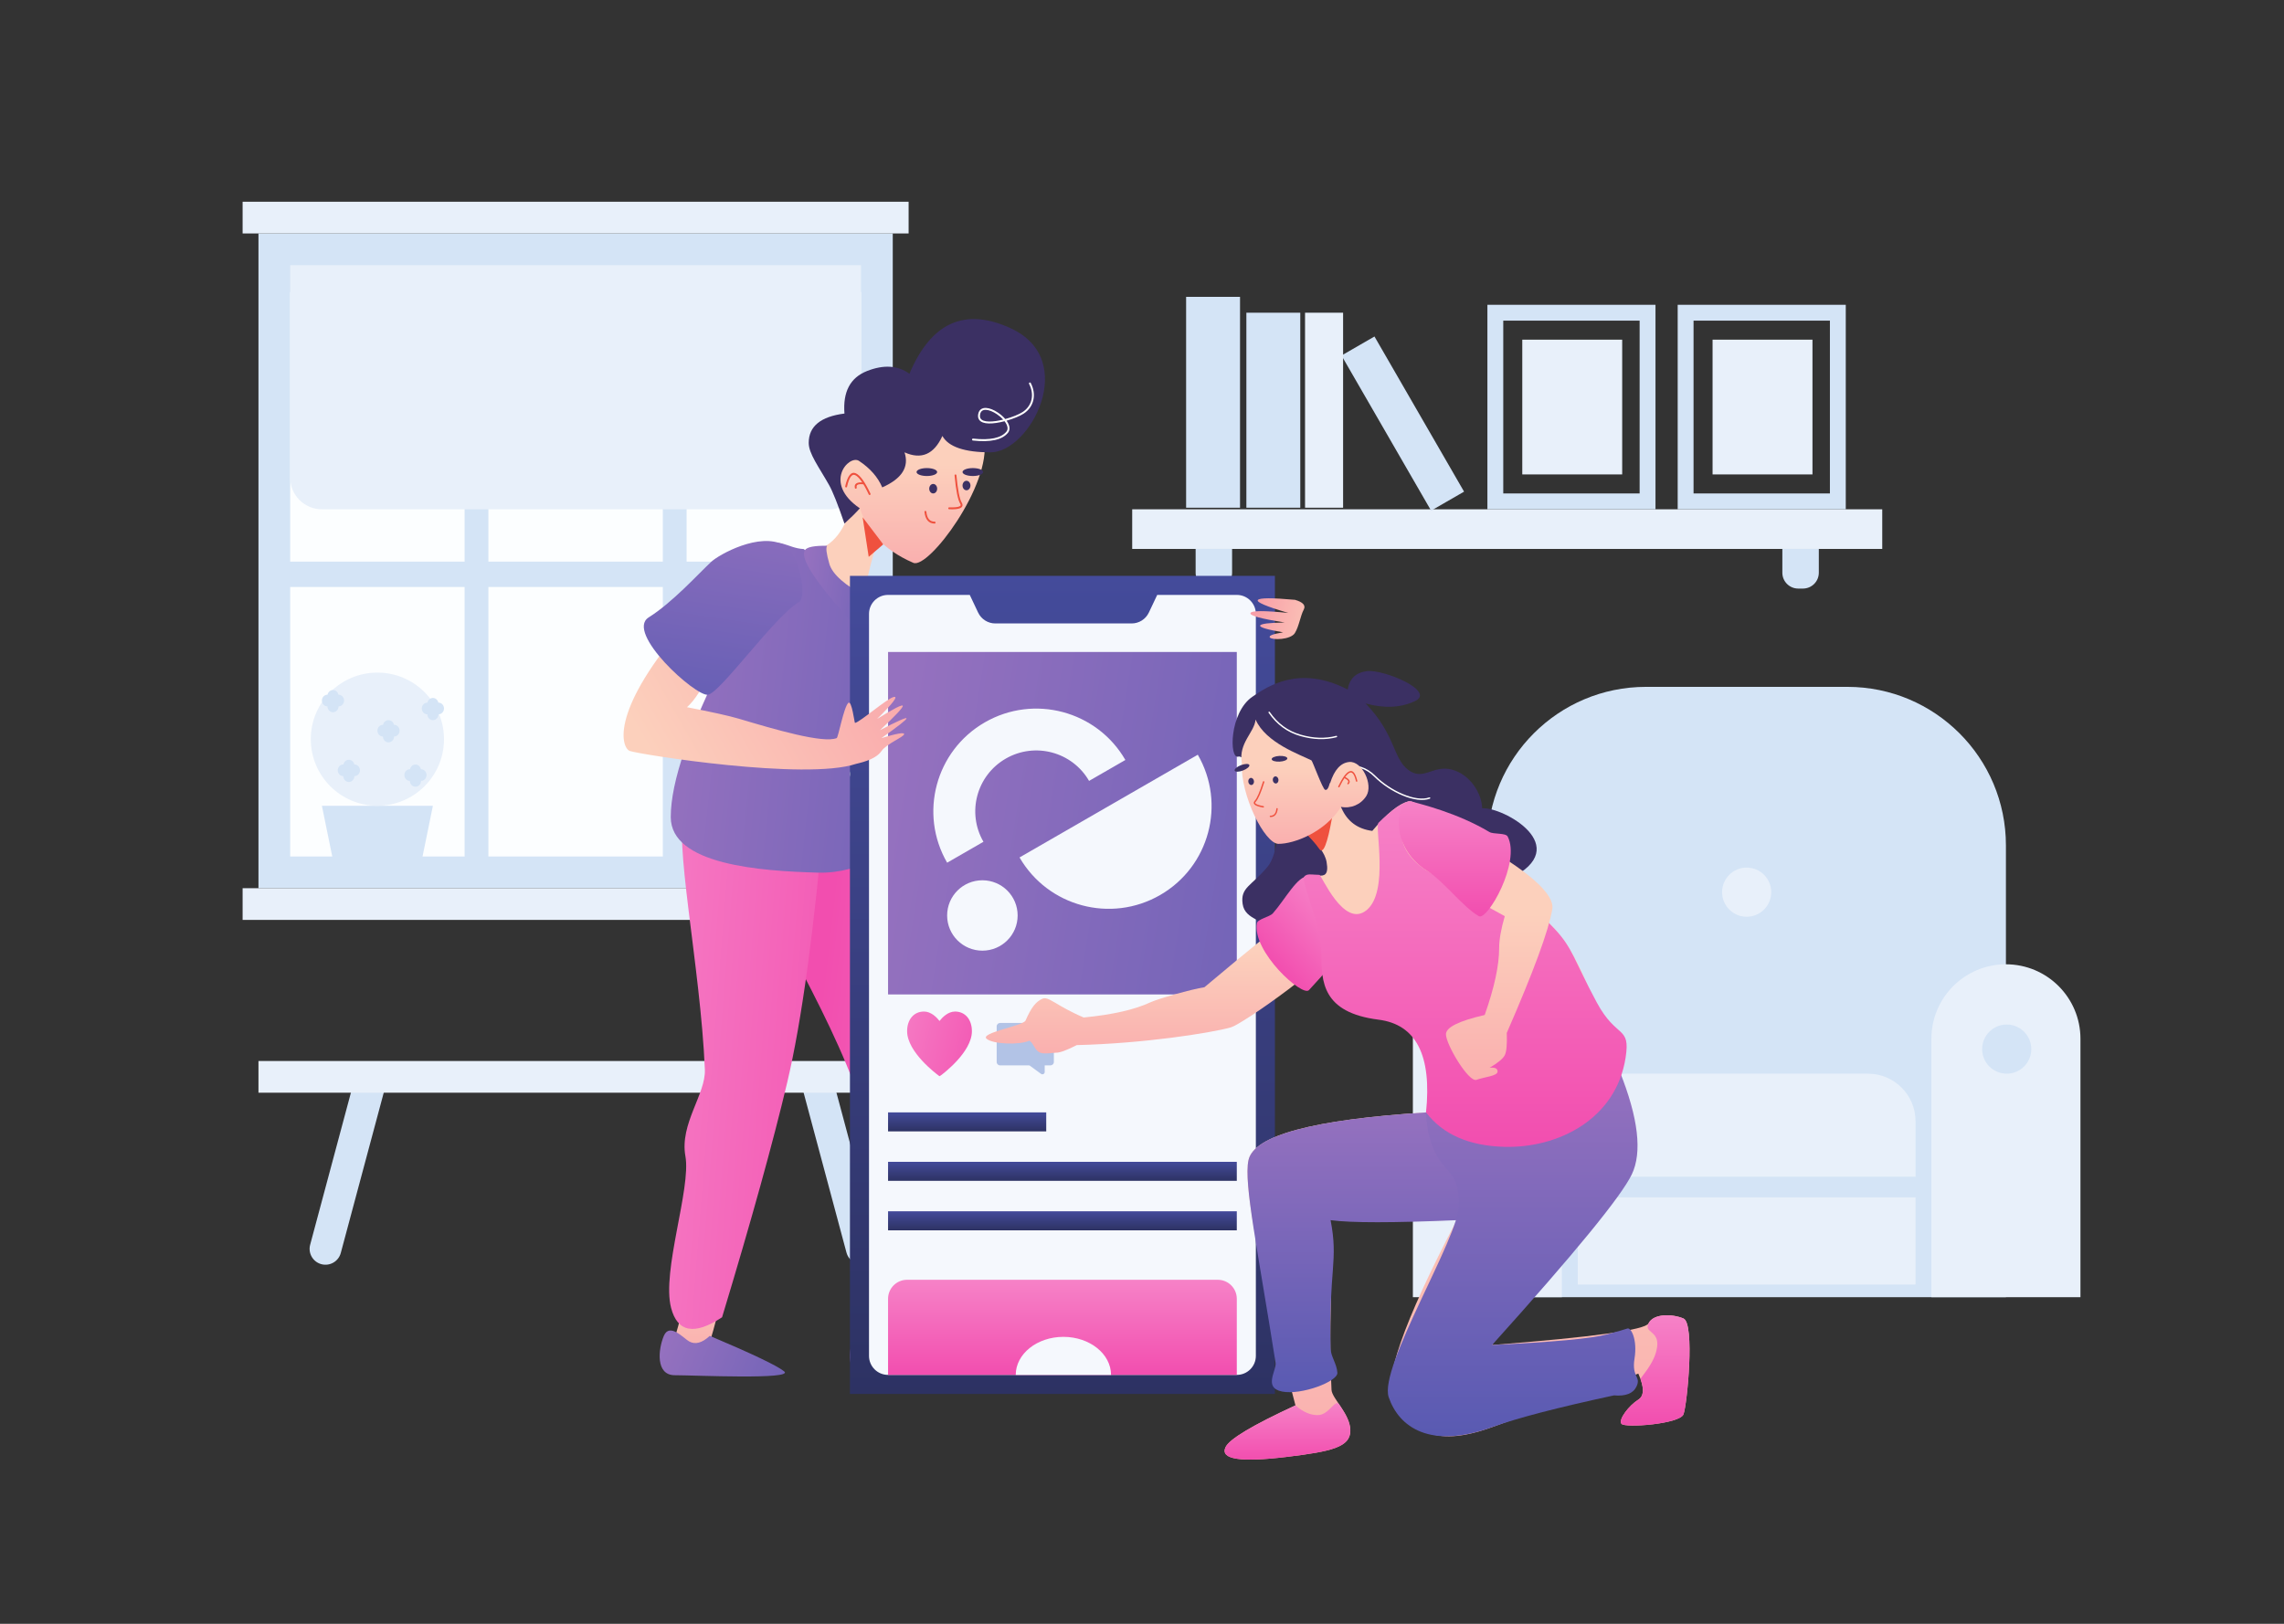 <?xml version="1.0" encoding="UTF-8" standalone="no"?>
<svg
   xmlns:dc="http://purl.org/dc/elements/1.1/"
   xmlns:cc="http://creativecommons.org/ns#"
   xmlns:rdf="http://www.w3.org/1999/02/22-rdf-syntax-ns#"
   xmlns:svg="http://www.w3.org/2000/svg"
   xmlns="http://www.w3.org/2000/svg"
   viewBox="0 0 1920 1365.333"
   height="1365.333"
   width="1920"
   xml:space="preserve"
   id="svg2"
   version="1.1"><rect x="0" y="0" width="1920" height="1365.333" fill="#333333" stroke="none"/><defs
     id="defs6"><clipPath
       id="clipPath100"
       clipPathUnits="userSpaceOnUse"><path
         id="path98"
         d="M 5438.99,1754.27 5700,1730 c -38.87,181.08 -57.83,325.75 -56.87,433.99 5.31,604.02 -79.06,580.46 -253.13,-70.67 z" /></clipPath><linearGradient
       id="linearGradient106"
       spreadMethod="pad"
       gradientTransform="matrix(0,-1066.6,380.344,0,5545,2271.96)"
       gradientUnits="userSpaceOnUse"
       y2="0"
       x2="1"
       y1="0"
       x1="0"><stop
         id="stop102"
         offset="0"
         style="stop-opacity:1;stop-color:#fcd0bc" /><stop
         id="stop104"
         offset="1"
         style="stop-opacity:1;stop-color:#f790a2" /></linearGradient><clipPath
       id="clipPath116"
       clipPathUnits="userSpaceOnUse"><path
         id="path114"
         d="m 4696.08,4923.18 c -32.34,-171.04 461.02,-903.23 688.98,-1515.6 54.26,-145.77 -47.17,-375.49 51.41,-558.37 98.59,-182.88 62.47,-616.42 192.09,-817.89 86.41,-134.3 195.21,-119.67 326.41,43.89 32.22,601.86 32.67,1097.73 1.36,1487.63 -31.32,389.9 -171.04,934.44 -419.18,1633.63 -515.88,54.94 -796.23,-36.16 -841.07,-273.29 z" /></clipPath><linearGradient
       id="linearGradient122"
       spreadMethod="pad"
       gradientTransform="matrix(-1475.08,2865.8,-241.738,-2069.13,6694.32,1452.76)"
       gradientUnits="userSpaceOnUse"
       y2="0"
       x2="1"
       y1="0"
       x1="0"><stop
         id="stop118"
         offset="0"
         style="stop-opacity:1;stop-color:#f682c7" /><stop
         id="stop120"
         offset="1"
         style="stop-opacity:1;stop-color:#f24eaf" /></linearGradient><clipPath
       id="clipPath132"
       clipPathUnits="userSpaceOnUse"><path
         id="path130"
         d="M 4263.33,1830.84 4210,1748.11 4451.78,1700 c 70.98,216.42 106.95,378.98 107.91,487.67 10.24,1164.07 -232.63,-166.17 -296.36,-356.83 z" /></clipPath><linearGradient
       id="linearGradient138"
       spreadMethod="pad"
       gradientTransform="matrix(0,-1177.84,429.421,0,4385,2298.48)"
       gradientUnits="userSpaceOnUse"
       y2="0"
       x2="1"
       y1="0"
       x1="0"><stop
         id="stop134"
         offset="0"
         style="stop-opacity:1;stop-color:#fcd0bc" /><stop
         id="stop136"
         offset="1"
         style="stop-opacity:1;stop-color:#f790a2" /></linearGradient><clipPath
       id="clipPath148"
       clipPathUnits="userSpaceOnUse"><path
         id="path146"
         d="m 4322.37,5131.36 c -82.98,-152.57 95.35,-982.68 122.71,-1635.06 6.51,-155.29 -159.67,-342.29 -122.71,-546.54 36.97,-204.24 -150.79,-725.58 -90.24,-957.08 40.37,-154.32 147.55,-174.02 321.53,-59.09 184.14,608.55 321.21,1102.93 411.23,1483.14 90.01,380.23 168.38,951.77 235.11,1714.63 -470.04,211.52 -762.59,211.52 -877.63,0 z" /></clipPath><linearGradient
       id="linearGradient154"
       spreadMethod="pad"
       gradientTransform="matrix(1853.06,-1740.3,497.236,6485.63,3811.59,4385.7)"
       gradientUnits="userSpaceOnUse"
       y2="0"
       x2="1"
       y1="0"
       x1="0"><stop
         id="stop150"
         offset="0"
         style="stop-opacity:1;stop-color:#f682c7" /><stop
         id="stop152"
         offset="1"
         style="stop-opacity:1;stop-color:#f24eaf" /></linearGradient><clipPath
       id="clipPath164"
       clipPathUnits="userSpaceOnUse"><path
         id="path162"
         d="m 4186.43,1816.35 c -36.18,-85.11 -52.68,-248.34 68.71,-248.34 121.39,0 756.01,-29.34 690.07,24.26 -43.96,35.73 -200.31,110.43 -469.05,224.08 -48.34,-45.03 -91.8,-56.71 -130.38,-35.06 -34.36,19.28 -123.18,120.18 -159.35,35.06 z" /></clipPath><linearGradient
       id="linearGradient170"
       spreadMethod="pad"
       gradientTransform="matrix(1504.91,-85.728,233.536,552.435,4155.02,1713.88)"
       gradientUnits="userSpaceOnUse"
       y2="0"
       x2="1"
       y1="0"
       x1="0"><stop
         id="stop166"
         offset="0"
         style="stop-opacity:1;stop-color:#9571bf" /><stop
         id="stop168"
         offset="1"
         style="stop-opacity:1;stop-color:#595ab2" /></linearGradient><clipPath
       id="clipPath180"
       clipPathUnits="userSpaceOnUse"><path
         id="path178"
         d="m 5376.19,7080 c -43.1,-178.88 -122.94,-281.98 -239.51,-309.29 -174.86,-40.96 -192.24,87.29 -340.4,0 -98.78,-58.19 -170.37,-279.76 -214.78,-664.7 -54.93,-436.62 -139.98,-760.44 -255.14,-971.48 -54.24,-99.38 238.64,-99.38 878.62,0 194.59,305.39 317.88,529.74 369.87,673.06 77.99,214.97 68.93,566.28 0,655.27 -45.96,59.33 -80.03,107.33 -102.22,143.98 44.68,189.73 78.76,284.59 102.22,284.59 23.46,0 -42.76,62.86 -198.66,188.57 z" /></clipPath><linearGradient
       id="linearGradient186"
       spreadMethod="pad"
       gradientTransform="matrix(0,-2478.37,1607.26,0,4975,6319.29)"
       gradientUnits="userSpaceOnUse"
       y2="0"
       x2="1"
       y1="0"
       x1="0"><stop
         id="stop182"
         offset="0"
         style="stop-opacity:1;stop-color:#fcd0bc" /><stop
         id="stop184"
         offset="1"
         style="stop-opacity:1;stop-color:#f790a2" /></linearGradient><clipPath
       id="clipPath196"
       clipPathUnits="userSpaceOnUse"><path
         id="path194"
         d="m 5068.1,6779.27 c -106.49,5.24 -154.27,82.15 -276.85,10.06 -98.97,-58.21 -169.6,-285.24 -211.88,-681.1 C 4346.46,5650.29 4230,5310.44 4230,5088.68 c 0,-300.29 563.3,-340.83 930,-350.59 274.77,-7.3 483.34,162.12 540.09,173.24 132.47,25.99 -370.65,388.44 -340.83,456.23 81.89,186.21 177.28,337.06 215.48,442.15 78.15,215.05 69.07,566.48 0,655.5 -46.05,59.35 -80.19,107.36 -102.43,144.03 31.79,-96.02 -5.89,-144.03 -113.05,-144.03 -160.74,0 -268.68,312.96 -291.16,314.06 z" /></clipPath><linearGradient
       id="linearGradient202"
       spreadMethod="pad"
       gradientTransform="matrix(2842.86,-615.512,441.164,3966.36,4229.23,5920.43)"
       gradientUnits="userSpaceOnUse"
       y2="0"
       x2="1"
       y1="0"
       x1="0"><stop
         id="stop198"
         offset="0"
         style="stop-opacity:1;stop-color:#9571bf" /><stop
         id="stop200"
         offset="1"
         style="stop-opacity:1;stop-color:#595ab2" /></linearGradient><clipPath
       id="clipPath212"
       clipPathUnits="userSpaceOnUse"><path
         id="path210"
         d="m 5470,6474.22 c -141,75.48 -220.93,146.02 -239.79,211.6 -18.88,65.58 -23.46,103.6 -13.76,114.05 -79.64,1.32 -126.19,-7.53 -139.67,-26.57 -34.12,-48.2 60.55,-195.97 284.03,-443.3 l 46.9,131.8 z" /></clipPath><linearGradient
       id="linearGradient218"
       spreadMethod="pad"
       gradientTransform="matrix(759.751,-138.939,117.9,895.326,5071.97,6604.56)"
       gradientUnits="userSpaceOnUse"
       y2="0"
       x2="1"
       y1="0"
       x1="0"><stop
         id="stop214"
         offset="0"
         style="stop-opacity:1;stop-color:#9571bf" /><stop
         id="stop216"
         offset="1"
         style="stop-opacity:1;stop-color:#595ab2" /></linearGradient><clipPath
       id="clipPath228"
       clipPathUnits="userSpaceOnUse"><path
         id="path226"
         d="m 5386.43,1816.35 c -36.18,-85.11 -52.68,-248.34 68.71,-248.34 121.39,0 756.01,-29.34 690.07,24.26 -43.96,35.73 -200.31,110.43 -469.05,224.08 -48.34,-45.03 -91.8,-56.71 -130.38,-35.06 -34.36,19.28 -123.18,120.18 -159.35,35.06 z" /></clipPath><linearGradient
       id="linearGradient234"
       spreadMethod="pad"
       gradientTransform="matrix(1504.91,-85.728,233.536,552.435,5355.02,1713.88)"
       gradientUnits="userSpaceOnUse"
       y2="0"
       x2="1"
       y1="0"
       x1="0"><stop
         id="stop230"
         offset="0"
         style="stop-opacity:1;stop-color:#9571bf" /><stop
         id="stop232"
         offset="1"
         style="stop-opacity:1;stop-color:#595ab2" /></linearGradient><clipPath
       id="clipPath244"
       clipPathUnits="userSpaceOnUse"><path
         id="path242"
         d="M 5360,6610 H 8040 V 1450 H 5360 Z" /></clipPath><linearGradient
       id="linearGradient250"
       spreadMethod="pad"
       gradientTransform="matrix(0,-5160,2680,0,6700,6610)"
       gradientUnits="userSpaceOnUse"
       y2="0"
       x2="1"
       y1="0"
       x1="0"><stop
         id="stop246"
         offset="0"
         style="stop-opacity:1;stop-color:#444b9b" /><stop
         id="stop248"
         offset="1"
         style="stop-opacity:1;stop-color:#2d3263" /></linearGradient><clipPath
       id="clipPath262"
       clipPathUnits="userSpaceOnUse"><path
         id="path260"
         d="m 8166.73,6458.97 c -144.47,13.13 -222.48,12.88 -234.03,-0.77 -11.56,-13.63 52.51,-40.97 192.17,-82.01 -153.51,15.5 -233.18,15.24 -239.01,-0.77 -5.83,-16.02 66.17,-35.82 215.99,-59.43 -99.16,-1.61 -150.79,-8.04 -154.89,-19.29 -4.09,-11.26 44.14,-25.53 144.71,-42.81 -65.07,-10.47 -92.8,-21.39 -83.19,-32.78 14.41,-17.07 131.18,-14.66 157.57,28.42 26.4,43.08 34.46,108.03 55.69,147.7 14.15,26.45 -4.19,47.03 -55.01,61.74 z" /></clipPath><linearGradient
       id="linearGradient268"
       spreadMethod="pad"
       gradientTransform="matrix(-603.702,143.573,-115.966,-550.27,8376.69,6269.65)"
       gradientUnits="userSpaceOnUse"
       y2="0"
       x2="1"
       y1="0"
       x1="0"><stop
         id="stop264"
         offset="0"
         style="stop-opacity:1;stop-color:#fcd0bc" /><stop
         id="stop266"
         offset="1"
         style="stop-opacity:1;stop-color:#f790a2" /></linearGradient><clipPath
       id="clipPath278"
       clipPathUnits="userSpaceOnUse"><path
         id="path276"
         d="M 5600.36,6130 H 7799.64 V 3970 H 5600.36 Z" /></clipPath><linearGradient
       id="linearGradient284"
       spreadMethod="pad"
       gradientTransform="matrix(4189.52,-638.53,650.142,4114.69,5602.47,5217.28)"
       gradientUnits="userSpaceOnUse"
       y2="0"
       x2="1"
       y1="0"
       x1="0"><stop
         id="stop280"
         offset="0"
         style="stop-opacity:1;stop-color:#9571bf" /><stop
         id="stop282"
         offset="1"
         style="stop-opacity:1;stop-color:#595ab2" /></linearGradient><clipPath
       id="clipPath300"
       clipPathUnits="userSpaceOnUse"><path
         id="path298"
         d="m 5720.36,2170 h 1959.28 c 66.28,0 120,-53.72 120,-120 V 1570 H 5600.36 v 480 c 0,66.28 53.73,120 120,120 z" /></clipPath><linearGradient
       id="linearGradient306"
       spreadMethod="pad"
       gradientTransform="matrix(0,-600,2199.28,0,6700,2170)"
       gradientUnits="userSpaceOnUse"
       y2="0"
       x2="1"
       y1="0"
       x1="0"><stop
         id="stop302"
         offset="0"
         style="stop-opacity:1;stop-color:#f682c7" /><stop
         id="stop304"
         offset="1"
         style="stop-opacity:1;stop-color:#f24eaf" /></linearGradient><clipPath
       id="clipPath318"
       clipPathUnits="userSpaceOnUse"><path
         id="path316"
         d="m 5600.36,3226 h 997.49 v -120 h -997.49 z" /></clipPath><linearGradient
       id="linearGradient324"
       spreadMethod="pad"
       gradientTransform="matrix(0,-120,997.491,0,6099.1,3226)"
       gradientUnits="userSpaceOnUse"
       y2="0"
       x2="1"
       y1="0"
       x1="0"><stop
         id="stop320"
         offset="0"
         style="stop-opacity:1;stop-color:#444b9b" /><stop
         id="stop322"
         offset="1"
         style="stop-opacity:1;stop-color:#2d3263" /></linearGradient><clipPath
       id="clipPath334"
       clipPathUnits="userSpaceOnUse"><path
         id="path332"
         d="M 5600.36,2914 H 7799.64 V 2794 H 5600.36 Z" /></clipPath><linearGradient
       id="linearGradient340"
       spreadMethod="pad"
       gradientTransform="matrix(0,-120,2199.28,0,6700,2914)"
       gradientUnits="userSpaceOnUse"
       y2="0"
       x2="1"
       y1="0"
       x1="0"><stop
         id="stop336"
         offset="0"
         style="stop-opacity:1;stop-color:#444b9b" /><stop
         id="stop338"
         offset="1"
         style="stop-opacity:1;stop-color:#2d3263" /></linearGradient><clipPath
       id="clipPath350"
       clipPathUnits="userSpaceOnUse"><path
         id="path348"
         d="M 5600.36,2602 H 7799.64 V 2482 H 5600.36 Z" /></clipPath><linearGradient
       id="linearGradient356"
       spreadMethod="pad"
       gradientTransform="matrix(0,-120,2199.28,0,6700,2602)"
       gradientUnits="userSpaceOnUse"
       y2="0"
       x2="1"
       y1="0"
       x1="0"><stop
         id="stop352"
         offset="0"
         style="stop-opacity:1;stop-color:#444b9b" /><stop
         id="stop354"
         offset="1"
         style="stop-opacity:1;stop-color:#2d3263" /></linearGradient><clipPath
       id="clipPath366"
       clipPathUnits="userSpaceOnUse"><path
         id="path364"
         d="m 6022.91,3862 c -44.07,0 -79.55,-35.96 -97.99,-59.41 -18.31,23.49 -53.61,59.41 -98.14,59.41 -63.55,0 -106.24,-49.9 -106.24,-124.17 0,-131.93 187.01,-270.8 194.97,-276.82 l 9.28,-7.01 9.32,5.75 c 7.97,5.96 195.04,144.63 195.04,278.08 0,74.27 -42.69,124.17 -106.24,124.17 z" /></clipPath><linearGradient
       id="linearGradient372"
       spreadMethod="pad"
       gradientTransform="matrix(772.632,-207.013,207.322,771.48,5555.03,3772.21)"
       gradientUnits="userSpaceOnUse"
       y2="0"
       x2="1"
       y1="0"
       x1="0"><stop
         id="stop368"
         offset="0"
         style="stop-opacity:1;stop-color:#f682c7" /><stop
         id="stop370"
         offset="1"
         style="stop-opacity:1;stop-color:#f24eaf" /></linearGradient><clipPath
       id="clipPath384"
       clipPathUnits="userSpaceOnUse"><path
         id="path382"
         d="m 5391.82,7351.48 c 25.48,188.24 180.51,333.04 367.95,333.04 205.24,0 396.6,60.21 446.01,-218.47 49.42,-278.68 -349.76,-815.37 -446.01,-773.76 -199.05,86.03 -293.31,211.05 -336.7,343.86 -0.96,-0.02 -1.92,-0.03 -2.88,-0.03 -88.47,0 -160.19,71.15 -160.19,158.92 0,78.17 56.88,143.15 131.82,156.44 z" /></clipPath><linearGradient
       id="linearGradient390"
       spreadMethod="pad"
       gradientTransform="matrix(0,-1226.92,1165.57,0,5735,7313.41)"
       gradientUnits="userSpaceOnUse"
       y2="0"
       x2="1"
       y1="0"
       x1="0"><stop
         id="stop386"
         offset="0"
         style="stop-opacity:1;stop-color:#fcd0bc" /><stop
         id="stop388"
         offset="1"
         style="stop-opacity:1;stop-color:#f790a2" /></linearGradient><clipPath
       id="clipPath406"
       clipPathUnits="userSpaceOnUse"><path
         id="path404"
         d="m 4295.08,6277.64 c -457.48,-543.21 -370.84,-755.71 -323.23,-772.02 67.11,-22.99 1108.57,-187.61 1426.29,-81.46 11.82,3.95 120.62,22.54 160.15,80.22 32.66,47.66 143.47,89.7 143.45,107.77 -0.01,12.04 -47.85,3.54 -143.52,-25.51 107.11,75.5 160,117.08 158.67,124.75 -1.33,7.68 -57.1,-17.23 -167.32,-74.72 98.3,92.13 146.15,143.34 143.56,153.63 -2.6,10.3 -56.44,-17.15 -161.52,-82.35 98.46,97.43 133.79,143.62 105.98,138.57 -41.7,-7.58 -213.6,-158.9 -245.88,-163.98 -2.97,-0.47 -20.31,145.52 -41.83,126.37 -28.56,-25.42 -63.59,-218.05 -73.41,-222.05 -86.3,-35.18 -393.76,55.73 -615.61,121.77 -61.44,18.29 -170.93,42.63 -328.49,73.02 49.41,43.89 99.25,122.2 149.52,234.95 11.49,25.74 -61.26,410.12 -186.81,261.04 z" /></clipPath><linearGradient
       id="linearGradient412"
       spreadMethod="pad"
       gradientTransform="matrix(2391.04,1095.05,-908.048,1604.5,4093.26,5505.89)"
       gradientUnits="userSpaceOnUse"
       y2="0"
       x2="1"
       y1="0"
       x1="0"><stop
         id="stop408"
         offset="0"
         style="stop-opacity:1;stop-color:#fcd0bc" /><stop
         id="stop410"
         offset="1"
         style="stop-opacity:1;stop-color:#f790a2" /></linearGradient><clipPath
       id="clipPath432"
       clipPathUnits="userSpaceOnUse"><path
         id="path430"
         d="m 5039.03,6445.02 c -149.86,-85.31 -495.94,-572.47 -574.43,-584.75 -78.48,-12.27 -524.52,393.2 -373.69,487.92 150.83,94.72 310.11,272.04 394.1,350.36 49.93,46.56 304.96,188.47 457.37,106.4 103.95,-55.98 146.83,-331.37 96.65,-359.93 z" /></clipPath><linearGradient
       id="linearGradient438"
       spreadMethod="pad"
       gradientTransform="matrix(-295.616,-1847.8,1904.95,-286.747,4698.55,7264.15)"
       gradientUnits="userSpaceOnUse"
       y2="0"
       x2="1"
       y1="0"
       x1="0"><stop
         id="stop434"
         offset="0"
         style="stop-opacity:1;stop-color:#9571bf" /><stop
         id="stop436"
         offset="1"
         style="stop-opacity:1;stop-color:#595ab2" /></linearGradient><clipPath
       id="clipPath458"
       clipPathUnits="userSpaceOnUse"><path
         id="path456"
         d="m 6834.07,3824.45 c 181.54,17.65 321.51,49.44 419.91,95.4 48.49,22.64 258.13,82.71 341.41,95.47 166.4,136.62 816.15,701.67 881.04,615.23 13.86,-18.48 178.49,-128.19 113.78,-209.34 -206.41,-258.85 -758.15,-639.83 -828.42,-659.23 -130.26,-35.97 -549.88,-101.44 -971.35,-111.66 -63.81,-32.85 -107.98,-48.85 -132.5,-47.98 -9.95,0.35 -73.2,-10.34 -97.94,0 -36.19,15.12 -38.18,55.23 -68.03,75.82 -61.97,-27.84 -228.37,-23.11 -270.02,11.84 -45.06,37.82 230.62,81.39 245.44,115.27 36.15,82.65 63.77,117.69 105.72,137.28 39.43,18.4 87.21,-44.39 260.96,-118.1 z" /></clipPath><linearGradient
       id="linearGradient464"
       spreadMethod="pad"
       gradientTransform="matrix(0,-1278.05,2930.18,0,7411.1,4247.22)"
       gradientUnits="userSpaceOnUse"
       y2="0"
       x2="1"
       y1="0"
       x1="0"><stop
         id="stop460"
         offset="0"
         style="stop-opacity:1;stop-color:#fcd0bc" /><stop
         id="stop462"
         offset="1"
         style="stop-opacity:1;stop-color:#f790a2" /></linearGradient><clipPath
       id="clipPath474"
       clipPathUnits="userSpaceOnUse"><path
         id="path472"
         d="m 8027.54,4481.87 c 78.77,90.09 156.76,239.58 222.46,232.46 64.55,-7 116.52,-168.23 226.28,-345.2 52.88,-85.28 -143.57,-285.93 -221.48,-371.92 -41.14,-45.41 -358.46,241.79 -328.43,421.55 4.51,27.01 80.7,39.7 101.17,63.11 z" /></clipPath><linearGradient
       id="linearGradient480"
       spreadMethod="pad"
       gradientTransform="matrix(-403.731,-376.486,373.871,-400.927,8432.49,4537.63)"
       gradientUnits="userSpaceOnUse"
       y2="0"
       x2="1"
       y1="0"
       x1="0"><stop
         id="stop476"
         offset="0"
         style="stop-opacity:1;stop-color:#f682c7" /><stop
         id="stop478"
         offset="1"
         style="stop-opacity:1;stop-color:#f24eaf" /></linearGradient><clipPath
       id="clipPath492"
       clipPathUnits="userSpaceOnUse"><path
         id="path490"
         d="m 8365.94,4805.07 c 29.68,-166.6 -123.17,-20.44 -123.17,-119.66 0,-99.23 122.85,-404.41 122.85,-580.66 0,-83.1 474.19,39.92 683.4,-218.79 57.73,-71.37 39.03,-291.47 -56.08,-660.27 -712.8,-45.26 -1086,-145.61 -1119.6,-301.02 -33.61,-155.41 65.13,-671.06 296.21,-1546.96 -271,-125.07 -418.09,-213.21 -441.28,-264.45 -34.78,-76.85 96.99,-95.29 383.55,-60.78 286.56,34.49 403.82,62 403.82,166.18 0,104.18 -115.91,202.46 -118.66,256.89 -31.36,621.16 53.55,933.89 -84.05,1144.02 125.98,-58.34 417.24,-82.86 873.79,-73.58 -339.63,-648.71 -471.12,-1028.45 -394.48,-1139.25 114.96,-166.18 227.13,-307.77 617.31,-166.18 260.12,94.4 567.53,206.93 922.25,337.59 38.2,-85.82 38.2,-140.56 0,-164.19 -57.3,-35.45 -127.7,-125.31 -106.3,-152.59 21.3,-27.27 367.7,-1.3 391,59.89 23.4,61.17 72.8,574.01 0,604.61 -72.7,30.58 -189.9,31.28 -220.2,-30.61 -20.2,-41.27 -349.2,-86.77 -986.75,-136.51 L 10263,3193.53 c -144.1,620.9 -297.04,1017.38 -458.89,1189.45 -242.77,258.1 -831.1,826.2 -921.48,804.64 -60.27,-14.38 -136.46,-76.45 -228.6,-186.23 -92.26,12.01 -156.77,59.49 -193.54,142.42 -40.28,90.85 -273.38,-103.32 -201.92,-177.15 47.95,-49.52 96.6,-101.1 107.37,-161.59 z" /></clipPath><linearGradient
       id="linearGradient498"
       spreadMethod="pad"
       gradientTransform="matrix(0,-5094.67,3597.2,0,9188.76,3624.47)"
       gradientUnits="userSpaceOnUse"
       y2="0"
       x2="1"
       y1="0"
       x1="0"><stop
         id="stop494"
         offset="0"
         style="stop-opacity:1;stop-color:#fcd0bc" /><stop
         id="stop496"
         offset="1"
         style="stop-opacity:1;stop-color:#f790a2" /></linearGradient><clipPath
       id="clipPath508"
       clipPathUnits="userSpaceOnUse"><path
         id="path506"
         d="m 10450.1,1744.78 c -15.1,-106.16 -108,-191.07 -104,-202.29 23.1,-65.51 18.3,-108.35 -14.3,-128.53 -57.3,-35.45 -127.7,-125.31 -106.3,-152.59 21.3,-27.27 367.7,-1.3 391,59.89 23.4,61.17 72.8,574.01 0,604.61 -72.7,30.58 -189.9,31.28 -220.2,-30.61 -30.4,-61.89 68.9,-44.32 53.8,-150.48 z" /></clipPath><linearGradient
       id="linearGradient514"
       spreadMethod="pad"
       gradientTransform="matrix(0,-695.597,433.148,0,10438.1,1946.17)"
       gradientUnits="userSpaceOnUse"
       y2="0"
       x2="1"
       y1="0"
       x1="0"><stop
         id="stop510"
         offset="0"
         style="stop-opacity:1;stop-color:#f682c7" /><stop
         id="stop512"
         offset="1"
         style="stop-opacity:1;stop-color:#f24eaf" /></linearGradient><clipPath
       id="clipPath524"
       clipPathUnits="userSpaceOnUse"><path
         id="path522"
         d="m 8169.55,1377.71 c -271,-125.07 -418.09,-213.21 -441.28,-264.45 -34.78,-76.85 96.99,-95.29 383.55,-60.78 286.56,34.49 403.82,62 403.82,166.18 0,59.59 -37.92,117.24 -70.89,165.87 -24.68,36.39 -62.3,-66.32 -132.71,-68.07 -46.94,-1.16 -94.44,19.26 -142.49,61.25 z" /></clipPath><linearGradient
       id="linearGradient530"
       spreadMethod="pad"
       gradientTransform="matrix(0,-356.531,792.831,0,8119.22,1392.33)"
       gradientUnits="userSpaceOnUse"
       y2="0"
       x2="1"
       y1="0"
       x1="0"><stop
         id="stop526"
         offset="0"
         style="stop-opacity:1;stop-color:#f682c7" /><stop
         id="stop528"
         offset="1"
         style="stop-opacity:1;stop-color:#f24eaf" /></linearGradient><clipPath
       id="clipPath540"
       clipPathUnits="userSpaceOnUse"><path
         id="path538"
         d="m 8992.94,3225.69 c -712.8,-45.26 -1086,-145.61 -1119.6,-301.02 -31.41,-145.24 60.02,-572.19 170.72,-1277.73 7.75,-49.37 -79.84,-158.33 41.86,-182.05 121.7,-23.72 350.73,63.62 347.99,118.06 -2.82,55.79 -41.62,103.45 -42.81,152.91 -12.03,501.19 50.45,549.87 0,810.13 127.39,-17.28 392.59,-17.28 795.62,0 L 10263,3193.53 Z" /></clipPath><linearGradient
       id="linearGradient546"
       spreadMethod="pad"
       gradientTransform="matrix(0,-1764.8,2395.93,0,9065.04,3225.69)"
       gradientUnits="userSpaceOnUse"
       y2="0"
       x2="1"
       y1="0"
       x1="0"><stop
         id="stop542"
         offset="0"
         style="stop-opacity:1;stop-color:#9571bf" /><stop
         id="stop544"
         offset="1"
         style="stop-opacity:1;stop-color:#595ab2" /></linearGradient><clipPath
       id="clipPath556"
       clipPathUnits="userSpaceOnUse"><path
         id="path554"
         d="m 8992.94,3225.69 c 3.49,-108.18 27.08,-200.41 70.78,-276.68 65.57,-114.4 136.83,-105.63 136.83,-308.63 0,-203.01 -507.59,-1022.2 -442.85,-1211.4 64.74,-189.19 261.67,-330.01 651.85,-188.42 156.53,56.81 412.61,123.52 768.25,200.15 74.1,-6.35 121.5,12.18 142.2,55.58 31.1,65.09 -31.5,56.97 -12.2,176.97 19.3,119.99 -22.3,197.28 -44.8,189.42 -26.9,-9.4 -58.9,-17.74 -128.4,-36.84 -96.3,-26.44 -337.95,-48.8 -725.05,-67.09 520.6,578.25 814.25,936.86 880.95,1075.86 66.7,138.98 41.4,355.35 -75.8,649.09 z" /></clipPath><linearGradient
       id="linearGradient562"
       spreadMethod="pad"
       gradientTransform="matrix(0,-2300.79,1576.83,0,9540.41,3483.69)"
       gradientUnits="userSpaceOnUse"
       y2="0"
       x2="1"
       y1="0"
       x1="0"><stop
         id="stop558"
         offset="0"
         style="stop-opacity:1;stop-color:#9571bf" /><stop
         id="stop560"
         offset="1"
         style="stop-opacity:1;stop-color:#595ab2" /></linearGradient><clipPath
       id="clipPath572"
       clipPathUnits="userSpaceOnUse"><path
         id="path570"
         d="m 8320.58,4724.14 c -48.36,0 -79.31,11.92 -97.7,-13.41 -18.39,-25.32 110.2,-311.88 110.2,-483.56 0,-176.25 4.85,-371.56 360.4,-416.52 237.03,-29.97 336.84,-224.96 299.46,-584.96 106.38,-139.08 271.4,-211.46 495.09,-217.12 335.52,-8.5 701.87,171.43 763.37,561.65 32.4,205.74 -56.2,115.77 -181.6,349 -147.83,274.95 -150.91,341.74 -265.69,463.76 -242.77,258.1 -831.1,826.2 -921.48,804.64 -45.6,-10.88 -108.65,-55.82 -189.15,-134.85 -25.92,-25.43 68.45,-433.2 -75.38,-551.24 -143.83,-118.05 -284.46,222.61 -297.52,222.61 z" /></clipPath><linearGradient
       id="linearGradient578"
       spreadMethod="pad"
       gradientTransform="matrix(0,-2179.93,2037.01,0,9239.59,5188.22)"
       gradientUnits="userSpaceOnUse"
       y2="0"
       x2="1"
       y1="0"
       x1="0"><stop
         id="stop574"
         offset="0"
         style="stop-opacity:1;stop-color:#f682c7" /><stop
         id="stop576"
         offset="1"
         style="stop-opacity:1;stop-color:#f24eaf" /></linearGradient><clipPath
       id="clipPath590"
       clipPathUnits="userSpaceOnUse"><path
         id="path588"
         d="m 8508.63,5436.13 c 80.64,7.72 152.69,-142.46 107.94,-214.16 -34.65,-55.53 -99.02,-81.13 -159.56,-69.05 -101.93,-160.03 -296.3,-234.06 -395.33,-233.13 -84.39,0.79 -240.21,303.6 -230.58,513.1 -20.74,123.77 79.56,189.49 86.98,270.92 64.28,-147.15 278.75,-220.26 352.33,-257.48 6.33,-3.2 70.16,-180.57 86.11,-185.65 23.21,-7.39 28.68,52.71 31.7,42.39 26.52,83.56 66.65,127.91 120.41,133.06 z" /></clipPath><linearGradient
       id="linearGradient596"
       spreadMethod="pad"
       gradientTransform="matrix(0,-961.94,984.023,0,8229.3,5408.56)"
       gradientUnits="userSpaceOnUse"
       y2="0"
       x2="1"
       y1="0"
       x1="0"><stop
         id="stop592"
         offset="0"
         style="stop-opacity:1;stop-color:#fcd0bc" /><stop
         id="stop594"
         offset="1"
         style="stop-opacity:1;stop-color:#f790a2" /></linearGradient><clipPath
       id="clipPath622"
       clipPathUnits="userSpaceOnUse"><path
         id="path620"
         d="m 9362.95,3840.29 c -162.9,-37.45 -244.35,-77.96 -244.35,-121.53 0,-65.36 143.9,-305.82 192.75,-287.54 48.84,18.28 132.77,23.35 132.77,52.48 0,19.41 -16.73,27.28 -50.18,23.6 52.59,30.97 84.46,57.38 95.6,79.27 11.14,21.88 15.33,68.73 12.57,140.53 168.88,386.83 264.55,646.95 287.05,780.35 33.73,200.1 -748.24,572.86 -850.17,603.4 -101.92,30.53 -190.6,-204.95 61.41,-361.84 168.02,-104.59 331.06,-199.76 489.14,-285.5 -23.64,-80.97 -35.47,-148.24 -35.47,-201.81 0,-108.73 -30.37,-249.2 -91.12,-421.41 z" /></clipPath><linearGradient
       id="linearGradient628"
       spreadMethod="pad"
       gradientTransform="matrix(0,-2065.29,1169.79,0,9313.5,4479.63)"
       gradientUnits="userSpaceOnUse"
       y2="0"
       x2="1"
       y1="0"
       x1="0"><stop
         id="stop624"
         offset="0"
         style="stop-opacity:1;stop-color:#fcd0bc" /><stop
         id="stop626"
         offset="1"
         style="stop-opacity:1;stop-color:#f790a2" /></linearGradient><clipPath
       id="clipPath638"
       clipPathUnits="userSpaceOnUse"><path
         id="path636"
         d="m 9392.14,4994.72 c -203.73,121.75 -433.11,175.36 -483.99,190.61 -101.92,30.54 -159.76,-279.43 92.25,-436.32 104.53,-65.07 224.99,-227.72 325.67,-285.5 53.17,-30.51 265.97,340.63 181.79,502.38 -12.65,24.31 -89.02,12.88 -115.72,28.83 z" /></clipPath><linearGradient
       id="linearGradient644"
       spreadMethod="pad"
       gradientTransform="matrix(0,-725.688,706.093,0,9174.28,5187.43)"
       gradientUnits="userSpaceOnUse"
       y2="0"
       x2="1"
       y1="0"
       x1="0"><stop
         id="stop640"
         offset="0"
         style="stop-opacity:1;stop-color:#f682c7" /><stop
         id="stop642"
         offset="1"
         style="stop-opacity:1;stop-color:#f24eaf" /></linearGradient></defs><g
     transform="matrix(1.333,0,0,-1.333,0,1365.333)"
     id="g10"><g
       transform="scale(0.1)"
       id="g12"><path
         id="path16"
         style="fill:#d4e4f6;fill-opacity:1;fill-rule:nonzero;stroke:none"
         d="M 1630,8770 H 5630 V 4640 H 1630 v 4130" /><path
         id="path18"
         style="fill:#e8f0fa;fill-opacity:1;fill-rule:nonzero;stroke:none"
         d="M 1530,8970 H 5730 V 8770 H 1530 v 200" /><path
         id="path20"
         style="fill:#e8f0fa;fill-opacity:1;fill-rule:nonzero;stroke:none"
         d="M 1530,4640 H 5730 V 4440 H 1530 v 200" /><path
         id="path22"
         style="fill:#fcfeff;fill-opacity:1;fill-rule:nonzero;stroke:none"
         d="M 1830,6540 H 2930 V 4840 H 1830 v 1700" /><path
         id="path24"
         style="fill:#fcfeff;fill-opacity:1;fill-rule:nonzero;stroke:none"
         d="M 1830,8400 H 2930 V 6700 H 1830 v 1700" /><path
         id="path26"
         style="fill:#fcfeff;fill-opacity:1;fill-rule:nonzero;stroke:none"
         d="M 3080,6540 H 4180 V 4840 H 3080 v 1700" /><path
         id="path28"
         style="fill:#fcfeff;fill-opacity:1;fill-rule:nonzero;stroke:none"
         d="M 3080,8400 H 4180 V 6700 H 3080 v 1700" /><path
         id="path30"
         style="fill:#fcfeff;fill-opacity:1;fill-rule:nonzero;stroke:none"
         d="M 4330,6540 H 5430 V 4840 H 4330 v 1700" /><path
         id="path32"
         style="fill:#fcfeff;fill-opacity:1;fill-rule:nonzero;stroke:none"
         d="M 4330,8400 H 5430 V 6700 H 4330 v 1700" /><path
         id="path34"
         style="fill:#e8f0fa;fill-opacity:1;fill-rule:nonzero;stroke:none"
         d="M 1830,8570 H 5430 V 7230 c 0,-110.46 -89.54,-200 -200,-200 H 2030 c -110.46,0 -200,89.54 -200,200 v 1340" /><path
         id="path36"
         style="fill:#d4e4f6;fill-opacity:1;fill-rule:nonzero;stroke:none"
         d="m 2030,5160 h 700 l -100,-490 h -500 l -100,490" /><path
         id="path38"
         style="fill:#e8f0fa;fill-opacity:1;fill-rule:nonzero;stroke:none"
         d="m 2380,6000 c 231.96,0 420,-188.04 420,-420 0,-231.96 -188.04,-420 -420,-420 -231.96,0 -420,188.04 -420,420 0,231.96 188.04,420 420,420" /><path
         id="path40"
         style="fill:#d4e4f6;fill-opacity:1;fill-rule:nonzero;stroke:none"
         d="m 2065.7,5860.52 c 3.24,16.82 17.37,29.48 34.3,29.48 16.93,0 31.06,-12.66 34.3,-29.48 0.23,0 0.47,0.01 0.7,0.01 19.33,0 35,-16.5 35,-36.85 0,-20.34 -15.67,-36.84 -35,-36.84 0,-20.34 -15.67,-36.84 -35,-36.84 -19.33,0 -35,16.5 -35,36.84 -19.33,0 -35,16.5 -35,36.84 0,20.35 15.67,36.85 35,36.85 0.23,0 0.47,-0.01 0.7,-0.01" /><path
         id="path42"
         style="fill:#d4e4f6;fill-opacity:1;fill-rule:nonzero;stroke:none"
         d="m 2695.7,5810.52 c 3.24,16.82 17.37,29.48 34.3,29.48 16.93,0 31.06,-12.66 34.3,-29.48 0.23,0 0.47,0.01 0.7,0.01 19.33,0 35,-16.5 35,-36.85 0,-20.34 -15.67,-36.84 -35,-36.84 0,-20.34 -15.67,-36.84 -35,-36.84 -19.33,0 -35,16.5 -35,36.84 -19.33,0 -35,16.5 -35,36.84 0,20.35 15.67,36.85 35,36.85 0.23,0 0.47,-0.01 0.7,-0.01" /><path
         id="path44"
         style="fill:#d4e4f6;fill-opacity:1;fill-rule:nonzero;stroke:none"
         d="m 2415.7,5670.52 c 3.24,16.82 17.37,29.48 34.3,29.48 16.93,0 31.06,-12.66 34.3,-29.48 0.23,0 0.47,0.01 0.7,0.01 19.33,0 35,-16.5 35,-36.85 0,-20.34 -15.67,-36.84 -35,-36.84 0,-20.34 -15.67,-36.84 -35,-36.84 -19.33,0 -35,16.5 -35,36.84 -19.33,0 -35,16.5 -35,36.84 0,20.35 15.67,36.85 35,36.85 0.23,0 0.47,-0.01 0.7,-0.01" /><path
         id="path46"
         style="fill:#d4e4f6;fill-opacity:1;fill-rule:nonzero;stroke:none"
         d="m 2585.7,5390.52 c 3.24,16.82 17.37,29.48 34.3,29.48 16.93,0 31.06,-12.66 34.3,-29.48 0.23,0 0.47,0.01 0.7,0.01 19.33,0 35,-16.5 35,-36.85 0,-20.34 -15.67,-36.84 -35,-36.84 0,-20.34 -15.67,-36.84 -35,-36.84 -19.33,0 -35,16.5 -35,36.84 -19.33,0 -35,16.5 -35,36.84 0,20.35 15.67,36.85 35,36.85 0.23,0 0.47,-0.01 0.7,-0.01" /><path
         id="path48"
         style="fill:#d4e4f6;fill-opacity:1;fill-rule:nonzero;stroke:none"
         d="m 2165.7,5420.52 c 3.24,16.82 17.37,29.48 34.3,29.48 16.93,0 31.06,-12.66 34.3,-29.48 0.23,0 0.47,0.01 0.7,0.01 19.33,0 35,-16.5 35,-36.85 0,-20.34 -15.67,-36.84 -35,-36.84 0,-20.34 -15.67,-36.84 -35,-36.84 -19.33,0 -35,16.5 -35,36.84 -19.33,0 -35,16.5 -35,36.84 0,20.35 15.67,36.85 35,36.85 0.23,0 0.47,-0.01 0.7,-0.01" /><path
         id="path50"
         style="fill:#d4e4f6;fill-opacity:1;fill-rule:nonzero;stroke:none"
         d="m 2363.06,3524.12 c 53.35,-14.3 85,-69.13 70.71,-122.47 l -284.7,-1062.52 c -14.3,-53.35 -69.13,-85.01 -122.48,-70.72 -53.34,14.3 -85,69.14 -70.71,122.48 l 284.7,1062.51 c 14.3,53.35 69.13,85.01 122.48,70.72" /><path
         id="path52"
         style="fill:#d4e4f6;fill-opacity:1;fill-rule:nonzero;stroke:none"
         d="m 5124.14,3526.57 c 53.35,14.3 108.18,-17.36 122.48,-70.71 l 284.7,-1062.52 c 14.29,-53.34 -17.36,-108.18 -70.71,-122.47 -53.35,-14.3 -108.18,17.36 -122.48,70.71 l -284.7,1062.52 c -14.29,53.34 17.37,108.17 70.71,122.47" /><path
         id="path54"
         style="fill:#e8f0fa;fill-opacity:1;fill-rule:nonzero;stroke:none"
         d="M 1630,3550 H 5530 V 3350 H 1630 v 200" /><path
         id="path56"
         style="fill:#e8f0fa;fill-opacity:1;fill-rule:nonzero;stroke:none"
         d="m 7140,7030 h 4730 V 6780 H 7140 v 250" /><path
         id="path58"
         style="fill:#d4e4f6;fill-opacity:1;fill-rule:nonzero;stroke:none"
         d="m 7540,6780 h 230 v -150 c 0,-55.23 -44.78,-100 -100,-100 h -30 c -55.22,0 -100,44.77 -100,100 v 150" /><path
         id="path60"
         style="fill:#d4e4f6;fill-opacity:1;fill-rule:nonzero;stroke:none"
         d="m 11240,6780 h 230 v -150 c 0,-55.23 -44.8,-100 -100,-100 h -30 c -55.2,0 -100,44.77 -100,100 v 150" /><path
         id="path62"
         style="fill:#e8f0fa;fill-opacity:1;fill-rule:nonzero;stroke:none"
         d="m 9600,8100 h 630 v -850 h -630 v 850" /><path
         id="path64"
         style="fill:#d4e4f6;fill-opacity:1;fill-rule:nonzero;stroke:none"
         d="m 9380,8320 h 1060 V 7030 H 9380 Z m 100,-100 V 7130 h 860 v 1090 h -860" /><path
         id="path66"
         style="fill:#e8f0fa;fill-opacity:1;fill-rule:nonzero;stroke:none"
         d="m 10800,8100 h 630 v -850 h -630 v 850" /><path
         id="path68"
         style="fill:#d4e4f6;fill-opacity:1;fill-rule:nonzero;stroke:none"
         d="m 10580,8320 h 1060 V 7030 h -1060 z m 100,-100 V 7130 h 860 v 1090 h -860" /><path
         id="path70"
         style="fill:#d4e4f6;fill-opacity:1;fill-rule:nonzero;stroke:none"
         d="m 7480,8370 h 340 V 7040 h -340 v 1330" /><path
         id="path72"
         style="fill:#d4e4f6;fill-opacity:1;fill-rule:nonzero;stroke:none"
         d="m 7860,8270 h 340 V 7040 h -340 v 1230" /><path
         id="path74"
         style="fill:#d4e4f6;fill-opacity:1;fill-rule:nonzero;stroke:none"
         d="m 8460,8000 207.84,120 565,-978.61 -207.84,-120 -565,978.61" /><path
         id="path76"
         style="fill:#e8f0fa;fill-opacity:1;fill-rule:nonzero;stroke:none"
         d="m 8230,8270 h 240 V 7040 h -240 v 1230" /><path
         id="path78"
         style="fill:#d4e4f6;fill-opacity:1;fill-rule:nonzero;stroke:none"
         d="m 10380,5910 h 1270 c 552.3,0 1000,-447.71 1000,-1000 V 2060 H 9380 v 2850 c 0,552.29 447.71,1000 1000,1000" /><path
         id="path80"
         style="fill:#e8f0fa;fill-opacity:1;fill-rule:nonzero;stroke:none"
         d="m 11015,4770 c 85.6,0 155,-69.4 155,-155 0,-85.6 -69.4,-155 -155,-155 -85.6,0 -155,69.4 -155,155 0,85.6 69.4,155 155,155" /><path
         id="path82"
         style="fill:#e8f0fa;fill-opacity:1;fill-rule:nonzero;stroke:none"
         d="m 10250,3470 h 1530 c 165.7,0 300,-134.31 300,-300 V 2820 H 9950 v 350 c 0,165.69 134.3,300 300,300" /><path
         id="path84"
         style="fill:#e8f0fa;fill-opacity:1;fill-rule:nonzero;stroke:none"
         d="m 9950,2690 h 2130 V 2140 H 9950 v 550" /><path
         id="path86"
         style="fill:#e8f0fa;fill-opacity:1;fill-rule:nonzero;stroke:none"
         d="m 12650,4160 v 0 c 259.6,0 470,-210.42 470,-470 V 2060 h -940 v 1630 c 0,259.58 210.4,470 470,470" /><path
         id="path88"
         style="fill:#d4e4f6;fill-opacity:1;fill-rule:nonzero;stroke:none"
         d="m 12655,3780 c 85.6,0 155,-69.4 155,-155 0,-85.6 -69.4,-155 -155,-155 -85.6,0 -155,69.4 -155,155 0,85.6 69.4,155 155,155" /><path
         id="path90"
         style="fill:#e8f0fa;fill-opacity:1;fill-rule:nonzero;stroke:none"
         d="m 9380,4160 v 0 c 259.57,0 470,-210.42 470,-470 V 2060 h -940 v 1630 c 0,259.58 210.43,470 470,470" /><path
         id="path92"
         style="fill:#d4e4f6;fill-opacity:1;fill-rule:nonzero;stroke:none"
         d="m 9385,3780 c 85.61,0 155,-69.4 155,-155 0,-85.6 -69.39,-155 -155,-155 -85.61,0 -155,69.4 -155,155 0,85.6 69.39,155 155,155" /><g
         id="g94"><g
           clip-path="url(#clipPath100)"
           id="g96"><path
             id="path108"
             style="fill:url(#linearGradient106);fill-opacity:1;fill-rule:nonzero;stroke:none"
             d="M 5438.99,1754.27 5700,1730 c -38.87,181.08 -57.83,325.75 -56.87,433.99 5.31,604.02 -79.06,580.46 -253.13,-70.67 l 48.99,-339.05" /></g></g><g
         id="g110"><g
           clip-path="url(#clipPath116)"
           id="g112"><path
             id="path124"
             style="fill:url(#linearGradient122);fill-opacity:1;fill-rule:nonzero;stroke:none"
             d="m 4696.08,4923.18 c -32.34,-171.04 461.02,-903.23 688.98,-1515.6 54.26,-145.77 -47.17,-375.49 51.41,-558.37 98.59,-182.88 62.47,-616.42 192.09,-817.89 86.41,-134.3 195.21,-119.67 326.41,43.89 32.22,601.86 32.67,1097.73 1.36,1487.63 -31.32,389.9 -171.04,934.44 -419.18,1633.63 -515.88,54.94 -796.23,-36.16 -841.07,-273.29" /></g></g><g
         id="g126"><g
           clip-path="url(#clipPath132)"
           id="g128"><path
             id="path140"
             style="fill:url(#linearGradient138);fill-opacity:1;fill-rule:nonzero;stroke:none"
             d="M 4263.33,1830.84 4210,1748.11 4451.78,1700 c 70.98,216.42 106.95,378.98 107.91,487.67 10.24,1164.07 -232.63,-166.17 -296.36,-356.83" /></g></g><g
         id="g142"><g
           clip-path="url(#clipPath148)"
           id="g144"><path
             id="path156"
             style="fill:url(#linearGradient154);fill-opacity:1;fill-rule:nonzero;stroke:none"
             d="m 4322.37,5131.36 c -82.98,-152.57 95.35,-982.68 122.71,-1635.06 6.51,-155.29 -159.67,-342.29 -122.71,-546.54 36.97,-204.24 -150.79,-725.58 -90.24,-957.08 40.37,-154.32 147.55,-174.02 321.53,-59.09 184.14,608.55 321.21,1102.93 411.23,1483.14 90.01,380.23 168.38,951.77 235.11,1714.63 -470.04,211.52 -762.59,211.52 -877.63,0" /></g></g><g
         id="g158"><g
           clip-path="url(#clipPath164)"
           id="g160"><path
             id="path172"
             style="fill:url(#linearGradient170);fill-opacity:1;fill-rule:nonzero;stroke:none"
             d="m 4186.43,1816.35 c -36.18,-85.11 -52.68,-248.34 68.71,-248.34 121.39,0 756.01,-29.34 690.07,24.26 -43.96,35.73 -200.31,110.43 -469.05,224.08 -48.34,-45.03 -91.8,-56.71 -130.38,-35.06 -34.36,19.28 -123.18,120.18 -159.35,35.06" /></g></g><g
         id="g174"><g
           clip-path="url(#clipPath180)"
           id="g176"><path
             id="path188"
             style="fill:url(#linearGradient186);fill-opacity:1;fill-rule:nonzero;stroke:none"
             d="m 5376.19,7080 c -43.1,-178.88 -122.94,-281.98 -239.51,-309.29 -174.86,-40.96 -192.24,87.29 -340.4,0 -98.78,-58.19 -170.37,-279.76 -214.78,-664.7 -54.93,-436.62 -139.98,-760.44 -255.14,-971.48 -54.24,-99.38 238.64,-99.38 878.62,0 194.59,305.39 317.88,529.74 369.87,673.06 77.99,214.97 68.93,566.28 0,655.27 -45.96,59.33 -80.03,107.33 -102.22,143.98 44.68,189.73 78.76,284.59 102.22,284.59 23.46,0 -42.76,62.86 -198.66,188.57" /></g></g><g
         id="g190"><g
           clip-path="url(#clipPath196)"
           id="g192"><path
             id="path204"
             style="fill:url(#linearGradient202);fill-opacity:1;fill-rule:nonzero;stroke:none"
             d="m 5068.1,6779.27 c -106.49,5.24 -154.27,82.15 -276.85,10.06 -98.97,-58.21 -169.6,-285.24 -211.88,-681.1 C 4346.46,5650.29 4230,5310.44 4230,5088.68 c 0,-300.29 563.3,-340.83 930,-350.59 274.77,-7.3 483.34,162.12 540.09,173.24 132.47,25.99 -370.65,388.44 -340.83,456.23 81.89,186.21 177.28,337.06 215.48,442.15 78.15,215.05 69.07,566.48 0,655.5 -46.05,59.35 -80.19,107.36 -102.43,144.03 31.79,-96.02 -5.89,-144.03 -113.05,-144.03 -160.74,0 -268.68,312.96 -291.16,314.06" /></g></g><g
         id="g206"><g
           clip-path="url(#clipPath212)"
           id="g208"><path
             id="path220"
             style="fill:url(#linearGradient218);fill-opacity:1;fill-rule:nonzero;stroke:none"
             d="m 5470,6474.22 c -141,75.48 -220.93,146.02 -239.79,211.6 -18.88,65.58 -23.46,103.6 -13.76,114.05 -79.64,1.32 -126.19,-7.53 -139.67,-26.57 -34.12,-48.2 60.55,-195.97 284.03,-443.3 l 46.9,131.8 62.29,12.42" /></g></g><g
         id="g222"><g
           clip-path="url(#clipPath228)"
           id="g224"><path
             id="path236"
             style="fill:url(#linearGradient234);fill-opacity:1;fill-rule:nonzero;stroke:none"
             d="m 5386.43,1816.35 c -36.18,-85.11 -52.68,-248.34 68.71,-248.34 121.39,0 756.01,-29.34 690.07,24.26 -43.96,35.73 -200.31,110.43 -469.05,224.08 -48.34,-45.03 -91.8,-56.71 -130.38,-35.06 -34.36,19.28 -123.18,120.18 -159.35,35.06" /></g></g><g
         id="g238"><g
           clip-path="url(#clipPath244)"
           id="g240"><path
             id="path252"
             style="fill:url(#linearGradient250);fill-opacity:1;fill-rule:nonzero;stroke:none"
             d="M 5360,6610 H 8040 V 1450 H 5360 v 5160" /></g></g><path
         id="path254"
         style="fill:#f5f8fd;fill-opacity:1;fill-rule:nonzero;stroke:none"
         d="m 6115.63,6490 52.67,-111.32 c 19.84,-41.94 62.08,-68.68 108.47,-68.68 h 859.79 c 46.39,0 88.63,26.74 108.47,68.68 l 52.68,111.32 h 502.11 c 66.27,0 120,-53.72 120,-120 V 1690 c 0,-66.27 -53.73,-120 -120,-120 H 5600.18 c -66.27,0 -120,53.73 -120,120 v 4680 c 0,66.28 53.73,120 120,120 h 515.45" /><g
         id="g256"><g
           clip-path="url(#clipPath262)"
           id="g258"><path
             id="path270"
             style="fill:url(#linearGradient268);fill-opacity:1;fill-rule:nonzero;stroke:none"
             d="m 8166.73,6458.97 c -144.47,13.13 -222.48,12.88 -234.03,-0.77 -11.56,-13.63 52.51,-40.97 192.17,-82.01 -153.51,15.5 -233.18,15.24 -239.01,-0.77 -5.83,-16.02 66.17,-35.82 215.99,-59.43 -99.16,-1.61 -150.79,-8.04 -154.89,-19.29 -4.09,-11.26 44.14,-25.53 144.71,-42.81 -65.07,-10.47 -92.8,-21.39 -83.19,-32.78 14.41,-17.07 131.18,-14.66 157.57,28.42 26.4,43.08 34.46,108.03 55.69,147.7 14.15,26.45 -4.19,47.03 -55.01,61.74" /></g></g><g
         id="g272"><g
           clip-path="url(#clipPath278)"
           id="g274"><path
             id="path286"
             style="fill:url(#linearGradient284);fill-opacity:1;fill-rule:nonzero;stroke:none"
             d="M 5600.36,6130 H 7799.64 V 3970 H 5600.36 v 2160" /></g></g><path
         id="path288"
         style="fill:#f5f8fd;fill-opacity:1;fill-rule:nonzero;stroke:none"
         d="m 7096.96,5448.81 -228.97,-131.99 c -106.2,183.66 -341.4,246.59 -525.34,140.55 -183.94,-106.04 -246.96,-340.89 -140.77,-524.55 l -228.96,-132 c -179.21,309.93 -72.86,706.24 237.53,885.18 310.4,178.94 707.3,72.75 886.51,-237.19" /><path
         id="path290"
         style="fill:#f5f8fd;fill-opacity:1;fill-rule:nonzero;stroke:none"
         d="m 6429.59,4834 1124.05,648 c 179.21,-309.93 72.86,-706.24 -237.54,-885.19 -310.39,-178.93 -707.3,-72.74 -886.51,237.19" /><path
         id="path292"
         style="fill:#f5f8fd;fill-opacity:1;fill-rule:nonzero;stroke:none"
         d="m 6195.24,4690 c 122.8,0 222.34,-99.39 222.34,-222 0,-122.6 -99.54,-222 -222.34,-222 -122.78,0 -222.32,99.4 -222.32,222 0,122.61 99.54,222 222.32,222" /><g
         id="g294"><g
           clip-path="url(#clipPath300)"
           id="g296"><path
             id="path308"
             style="fill:url(#linearGradient306);fill-opacity:1;fill-rule:nonzero;stroke:none"
             d="m 5720.36,2170 h 1959.28 c 66.28,0 120,-53.72 120,-120 V 1570 H 5600.36 v 480 c 0,66.28 53.73,120 120,120" /></g></g><path
         id="path310"
         style="fill:#f5f8fd;fill-opacity:1;fill-rule:nonzero;stroke:none"
         d="m 6405.56,1570 c 0,132.55 134.52,240 300.45,240 165.93,0 300.45,-107.45 300.45,-240 h -600.9" /><g
         id="g312"><g
           clip-path="url(#clipPath318)"
           id="g314"><path
             id="path326"
             style="fill:url(#linearGradient324);fill-opacity:1;fill-rule:nonzero;stroke:none"
             d="m 5600.36,3226 h 997.49 v -120 h -997.49 v 120" /></g></g><g
         id="g328"><g
           clip-path="url(#clipPath334)"
           id="g330"><path
             id="path342"
             style="fill:url(#linearGradient340);fill-opacity:1;fill-rule:nonzero;stroke:none"
             d="M 5600.36,2914 H 7799.64 V 2794 H 5600.36 v 120" /></g></g><g
         id="g344"><g
           clip-path="url(#clipPath350)"
           id="g346"><path
             id="path358"
             style="fill:url(#linearGradient356);fill-opacity:1;fill-rule:nonzero;stroke:none"
             d="M 5600.36,2602 H 7799.64 V 2482 H 5600.36 v 120" /></g></g><g
         id="g360"><g
           clip-path="url(#clipPath366)"
           id="g362"><path
             id="path374"
             style="fill:url(#linearGradient372);fill-opacity:1;fill-rule:nonzero;stroke:none"
             d="m 6022.91,3862 c -44.07,0 -79.55,-35.96 -97.99,-59.41 -18.31,23.49 -53.61,59.41 -98.14,59.41 -63.55,0 -106.24,-49.9 -106.24,-124.17 0,-131.93 187.01,-270.8 194.97,-276.82 l 9.28,-7.01 9.32,5.75 c 7.97,5.96 195.04,144.63 195.04,278.08 0,74.27 -42.69,124.17 -106.24,124.17" /></g></g><path
         id="path376"
         style="fill:#b2c3e6;fill-opacity:1;fill-rule:nonzero;stroke:none"
         d="m 6573.8,3466 c -3.16,0 -6.22,1.02 -8.72,2.89 l -71.04,52 c -1.27,0.93 -2.81,1.45 -4.41,1.46 h -182.62 c -11.94,0.01 -21.61,9.46 -21.63,21.13 v 225.39 c 0.02,11.66 9.69,21.12 21.63,21.13 h 317.28 c 11.94,-0.01 21.62,-9.47 21.63,-21.13 v -225.39 c -0.01,-11.67 -9.69,-21.12 -21.63,-21.13 h -36.06 v -42.25 c 0.01,-3.74 -1.51,-7.33 -4.22,-9.98 -2.71,-2.64 -6.38,-4.13 -10.21,-4.12" /><g
         id="g378"><g
           clip-path="url(#clipPath384)"
           id="g380"><path
             id="path392"
             style="fill:url(#linearGradient390);fill-opacity:1;fill-rule:nonzero;stroke:none"
             d="m 5391.82,7351.48 c 25.48,188.24 180.51,333.04 367.95,333.04 205.24,0 396.6,60.21 446.01,-218.47 49.42,-278.68 -349.76,-815.37 -446.01,-773.76 -199.05,86.03 -293.31,211.05 -336.7,343.86 -0.96,-0.02 -1.92,-0.03 -2.88,-0.03 -88.47,0 -160.19,71.15 -160.19,158.92 0,78.17 56.88,143.15 131.82,156.44" /></g></g><path
         id="path394"
         style="fill:#3b3063;fill-opacity:1;fill-rule:nonzero;stroke:none"
         d="m 5885,7190 c 13.81,0 25,-13.43 25,-30 0,-16.57 -11.19,-30 -25,-30 -13.81,0 -25,13.43 -25,30 0,16.57 11.19,30 25,30" /><path
         id="path396"
         style="fill:#3b3063;fill-opacity:1;fill-rule:nonzero;stroke:none"
         d="m 6095,7210 c 13.81,0 25,-13.43 25,-30 0,-16.57 -11.19,-30 -25,-30 -13.81,0 -25,13.43 -25,30 0,16.57 11.19,30 25,30" /><path
         id="path398"
         style="fill:#3b3063;fill-opacity:1;fill-rule:nonzero;stroke:none"
         d="m 5942.98,7492.64 c 38.32,-68.9 139.79,-103.35 304.4,-103.35 246.91,0 560.44,582.48 126.88,782.46 -289.05,133.32 -502.06,37.79 -639.05,-286.6 -73.13,52.84 -162.38,58.5 -267.78,16.96 -105.39,-41.54 -152.74,-130.91 -142.03,-268.1 -150.27,-19.13 -225.4,-80.74 -225.4,-184.84 0,-68.47 63.64,-151.13 128.64,-266.49 22.56,-40.02 54.81,-120.92 96.76,-242.68 39.41,35.82 71.78,67.86 97.1,96.15 -236.66,161.22 -67.6,340.55 -5.37,299.23 70.17,-46.6 119.04,-102.33 146.62,-167.17 124.05,55.14 170.87,128.83 140.45,221.08 106.08,-47.36 185.67,-12.91 238.78,103.35" /><g
         id="g400"><g
           clip-path="url(#clipPath406)"
           id="g402"><path
             id="path414"
             style="fill:url(#linearGradient412);fill-opacity:1;fill-rule:nonzero;stroke:none"
             d="m 4295.08,6277.64 c -457.48,-543.21 -370.84,-755.71 -323.23,-772.02 67.11,-22.99 1108.57,-187.61 1426.29,-81.46 11.82,3.95 120.62,22.54 160.15,80.22 32.66,47.66 143.47,89.7 143.45,107.77 -0.01,12.04 -47.85,3.54 -143.52,-25.51 107.11,75.5 160,117.08 158.67,124.75 -1.33,7.68 -57.1,-17.23 -167.32,-74.72 98.3,92.13 146.15,143.34 143.56,153.63 -2.6,10.3 -56.44,-17.15 -161.52,-82.35 98.46,97.43 133.79,143.62 105.98,138.57 -41.7,-7.58 -213.6,-158.9 -245.88,-163.98 -2.97,-0.47 -20.31,145.52 -41.83,126.37 -28.56,-25.42 -63.59,-218.05 -73.41,-222.05 -86.3,-35.18 -393.76,55.73 -615.61,121.77 -61.44,18.29 -170.93,42.63 -328.49,73.02 49.41,43.89 99.25,122.2 149.52,234.95 11.49,25.74 -61.26,410.12 -186.81,261.04" /></g></g><path
         id="path416"
         style="fill:#3b3063;fill-opacity:1;fill-rule:nonzero;stroke:none"
         d="m 6135,7290 c 35.9,0 65,-11.2 65,-25 0,-13.81 -29.1,-25 -65,-25 -35.9,0 -65,11.19 -65,25 0,13.8 29.1,25 65,25" /><path
         id="path418"
         style="fill:#3b3063;fill-opacity:1;fill-rule:nonzero;stroke:none"
         d="m 5845,7290 c 35.9,0 65,-11.2 65,-25 0,-13.81 -29.1,-25 -65,-25 -35.9,0 -65,11.19 -65,25 0,13.8 29.1,25 65,25" /><path
         id="path420"
         style="fill:#ef513e;fill-opacity:1;fill-rule:nonzero;stroke:none"
         d="m 6019.77,7243.37 c -0.31,3.33 2.06,6.28 5.3,6.6 3.23,0.32 6.11,-2.12 6.41,-5.44 8.61,-92.01 20.02,-149.91 33.72,-172.74 9.05,-15.09 5.19,-27.92 -10.54,-34.74 -13.4,-5.81 -36.25,-7.95 -69,-6.71 -3.24,0.13 -5.78,2.93 -5.66,6.27 0.12,3.34 2.86,5.94 6.1,5.82 31.14,-1.18 52.61,0.83 63.98,5.76 9.04,3.92 10.39,8.42 5.1,17.25 -14.99,25 -26.63,83.99 -35.41,177.93" /><path
         id="path422"
         style="fill:#ef513e;fill-opacity:1;fill-rule:nonzero;stroke:none"
         d="m 5830.03,7013.32 c -0.35,3.3 1.98,6.28 5.21,6.64 3.23,0.37 6.14,-2.01 6.49,-5.32 4.59,-42.51 21.81,-62.6 52.39,-62.6 3.24,0 5.88,-2.69 5.88,-6.02 0,-3.32 -2.64,-6.02 -5.88,-6.02 -37.28,0 -58.89,25.22 -64.09,73.32" /><path
         id="path424"
         style="fill:#ef513e;fill-opacity:1;fill-rule:nonzero;stroke:none"
         d="m 5341.73,7172.72 c -0.75,-3.28 -3.94,-5.32 -7.14,-4.55 -3.19,0.76 -5.18,4.03 -4.43,7.31 15,66.12 37.27,94.94 67.65,81.15 27.12,-12.31 57.29,-54.84 91.6,-127.89 1.42,-3.04 0.18,-6.68 -2.77,-8.13 -2.96,-1.46 -6.51,-0.19 -7.93,2.84 -33.12,70.53 -62.05,111.31 -85.71,122.04 -20.39,9.26 -37.76,-13.23 -51.27,-72.77" /><g
         id="g426"><g
           clip-path="url(#clipPath432)"
           id="g428"><path
             id="path440"
             style="fill:url(#linearGradient438);fill-opacity:1;fill-rule:nonzero;stroke:none"
             d="m 5039.03,6445.02 c -149.86,-85.31 -495.94,-572.47 -574.43,-584.75 -78.48,-12.27 -524.52,393.2 -373.69,487.92 150.83,94.72 310.11,272.04 394.1,350.36 49.93,46.56 304.96,188.47 457.37,106.4 103.95,-55.98 146.83,-331.37 96.65,-359.93" /></g></g><path
         id="path442"
         style="fill:#ef513e;fill-opacity:1;fill-rule:nonzero;stroke:none"
         d="m 5444.74,7199.26 c 3.21,-0.31 5.55,-3.12 5.23,-6.28 -0.32,-3.15 -3.17,-5.45 -6.38,-5.14 -33.32,3.25 -45.05,-3.64 -41.08,-20.83 0.72,-3.09 -1.25,-6.16 -4.39,-6.87 -3.14,-0.7 -6.27,1.24 -6.99,4.33 -6.25,27.05 13.58,38.7 53.61,34.79" /><path
         id="path444"
         style="fill:#ffffff;fill-opacity:1;fill-rule:nonzero;stroke:none"
         d="m 6286.93,7629.77 c -24.44,16.53 -49.64,26.7 -69.17,27.53 -20.45,0.87 -33.07,-8.16 -36.98,-28.5 -3.96,-20.6 3.6,-33.15 22.18,-39.86 17.76,-6.4 44.83,-6.96 78.04,-2.12 14.52,2.11 29.95,5.25 45.46,9.12 -10.66,11.78 -24.06,23.37 -39.53,33.83 z m 161.96,13.78 c 60.44,39.53 75.49,110.68 40.82,177.55 -1.55,2.97 -0.42,6.64 2.51,8.2 2.93,1.56 6.55,0.42 8.09,-2.55 37.45,-72.24 20.94,-150.33 -44.93,-193.41 -23.57,-15.42 -64.85,-32.18 -107.73,-44.32 19.86,-27.79 25.41,-56.02 8.96,-76.27 -36.47,-44.91 -110.33,-60.89 -221.25,-48.91 -3.29,0.36 -5.68,3.35 -5.33,6.68 0.36,3.34 3.3,5.76 6.6,5.4 107.32,-11.59 177.46,3.59 210.73,44.55 12.78,15.74 6.69,40.29 -12.28,65.14 -17.83,-4.64 -35.67,-8.39 -52.37,-10.82 -34.97,-5.09 -63.79,-4.5 -83.76,2.71 -24.04,8.67 -35.05,26.97 -29.93,53.62 5.11,26.53 23.13,39.43 49.25,38.31 22.03,-0.93 49.19,-11.88 75.3,-29.55 18.22,-12.32 33.91,-26.22 46.01,-40.51 43.49,11.93 85.91,28.88 109.31,44.18" /><path
         id="path446"
         style="fill:#ef513e;fill-opacity:1;fill-rule:nonzero;stroke:none"
         d="m 5440,6980 38.32,-250 91.68,78.84 z" /><path
         id="path448"
         style="fill:#3b3063;fill-opacity:1;fill-rule:nonzero;stroke:none"
         d="m 7808.89,5469.88 c -57.6,-17.57 -56.97,277.04 88.6,377.42 97.04,66.92 297.5,202.36 601.38,46.1 11.6,68.6 52.13,107.19 121.59,115.76 104.2,12.87 437.38,-126.07 302.44,-189.24 -89.97,-42.11 -193.63,-46.95 -311.01,-14.51 189.54,-196.75 171.07,-343.9 267.47,-418.03 96.39,-74.13 155.96,31.02 274.52,1.24 118.54,-29.77 191.75,-154.59 193.12,-244.81 127.29,11.18 589.91,-240.81 173.46,-444.1 C 9104,4496.41 8104.11,3949.22 7980,4091.84 c -82.74,95.09 95.2,193.68 49.52,272.18 -45.66,78.49 -178.33,71.99 -193.13,176.83 -14.81,104.83 54.4,110.87 157.98,235.41 61.65,74.14 59.69,239.06 103.57,294.54 -154.31,277.77 -250.65,410.8 -289.05,399.08" /><path
         id="path450"
         style="fill:#ffffff;fill-opacity:1;fill-rule:nonzero;stroke:none"
         d="m 7999.89,5746.79 c -1.4,2.05 -0.89,4.86 1.15,6.26 2.06,1.41 4.85,0.9 6.25,-1.15 49.98,-72.69 114.98,-120.47 195.11,-143.49 80.41,-23.09 155.24,-25.51 224.53,-7.32 2.41,0.63 4.87,-0.82 5.5,-3.22 0.63,-2.4 -0.81,-4.87 -3.21,-5.5 -70.93,-18.61 -147.38,-16.13 -229.3,7.39 -82.18,23.59 -148.89,72.65 -200.03,147.03" /><g
         id="g452"><g
           clip-path="url(#clipPath458)"
           id="g454"><path
             id="path466"
             style="fill:url(#linearGradient464);fill-opacity:1;fill-rule:nonzero;stroke:none"
             d="m 6834.07,3824.45 c 181.54,17.65 321.51,49.44 419.91,95.4 48.49,22.64 258.13,82.71 341.41,95.47 166.4,136.62 816.15,701.67 881.04,615.23 13.86,-18.48 178.49,-128.19 113.78,-209.34 -206.41,-258.85 -758.15,-639.83 -828.42,-659.23 -130.26,-35.97 -549.88,-101.44 -971.35,-111.66 -63.81,-32.85 -107.98,-48.85 -132.5,-47.98 -9.95,0.35 -73.2,-10.34 -97.94,0 -36.19,15.12 -38.18,55.23 -68.03,75.82 -61.97,-27.84 -228.37,-23.11 -270.02,11.84 -45.06,37.82 230.62,81.39 245.44,115.27 36.15,82.65 63.77,117.69 105.72,137.28 39.43,18.4 87.21,-44.39 260.96,-118.1" /></g></g><g
         id="g468"><g
           clip-path="url(#clipPath474)"
           id="g470"><path
             id="path482"
             style="fill:url(#linearGradient480);fill-opacity:1;fill-rule:nonzero;stroke:none"
             d="m 8027.54,4481.87 c 78.77,90.09 156.76,239.58 222.46,232.46 64.55,-7 116.52,-168.23 226.28,-345.2 52.88,-85.28 -143.57,-285.93 -221.48,-371.92 -41.14,-45.41 -358.46,241.79 -328.43,421.55 4.51,27.01 80.7,39.7 101.17,63.11" /></g></g><path
         id="path484"
         style="fill:#ffffff;fill-opacity:1;fill-rule:nonzero;stroke:none"
         d="m 8479.97,5401.68 c -2.44,-0.44 -4.78,1.18 -5.22,3.62 -0.45,2.45 1.17,4.79 3.61,5.24 75.18,13.7 140.17,-6.63 194.46,-60.86 96.03,-95.88 256.14,-168.38 341.13,-136.72 2.32,0.86 4.91,-0.32 5.78,-2.65 0.87,-2.33 -0.33,-4.92 -2.65,-5.79 -89.15,-33.21 -252.36,40.68 -350.61,138.79 -52.21,52.14 -114.22,71.54 -186.5,58.37" /><g
         id="g486"><g
           clip-path="url(#clipPath492)"
           id="g488"><path
             id="path500"
             style="fill:url(#linearGradient498);fill-opacity:1;fill-rule:nonzero;stroke:none"
             d="m 8365.94,4805.07 c 29.68,-166.6 -123.17,-20.44 -123.17,-119.66 0,-99.23 122.85,-404.41 122.85,-580.66 0,-83.1 474.19,39.92 683.4,-218.79 57.73,-71.37 39.03,-291.47 -56.08,-660.27 -712.8,-45.26 -1086,-145.61 -1119.6,-301.02 -33.61,-155.41 65.13,-671.06 296.21,-1546.96 -271,-125.07 -418.09,-213.21 -441.28,-264.45 -34.78,-76.85 96.99,-95.29 383.55,-60.78 286.56,34.49 403.82,62 403.82,166.18 0,104.18 -115.91,202.46 -118.66,256.89 -31.36,621.16 53.55,933.89 -84.05,1144.02 125.98,-58.34 417.24,-82.86 873.79,-73.58 -339.63,-648.71 -471.12,-1028.45 -394.48,-1139.25 114.96,-166.18 227.13,-307.77 617.31,-166.18 260.12,94.4 567.53,206.93 922.25,337.59 38.2,-85.82 38.2,-140.56 0,-164.19 -57.3,-35.45 -127.7,-125.31 -106.3,-152.59 21.3,-27.27 367.7,-1.3 391,59.89 23.4,61.17 72.8,574.01 0,604.61 -72.7,30.58 -189.9,31.28 -220.2,-30.61 -20.2,-41.27 -349.2,-86.77 -986.75,-136.51 L 10263,3193.53 c -144.1,620.9 -297.04,1017.38 -458.89,1189.45 -242.77,258.1 -831.1,826.2 -921.48,804.64 -60.27,-14.38 -136.46,-76.45 -228.6,-186.23 -92.26,12.01 -156.77,59.49 -193.54,142.42 -40.28,90.85 -273.38,-103.32 -201.92,-177.15 47.95,-49.52 96.6,-101.1 107.37,-161.59" /></g></g><g
         id="g502"><g
           clip-path="url(#clipPath508)"
           id="g504"><path
             id="path516"
             style="fill:url(#linearGradient514);fill-opacity:1;fill-rule:nonzero;stroke:none"
             d="m 10450.1,1744.78 c -15.1,-106.16 -108,-191.07 -104,-202.29 23.1,-65.51 18.3,-108.35 -14.3,-128.53 -57.3,-35.45 -127.7,-125.31 -106.3,-152.59 21.3,-27.27 367.7,-1.3 391,59.89 23.4,61.17 72.8,574.01 0,604.61 -72.7,30.58 -189.9,31.28 -220.2,-30.61 -30.4,-61.89 68.9,-44.32 53.8,-150.48" /></g></g><g
         id="g518"><g
           clip-path="url(#clipPath524)"
           id="g520"><path
             id="path532"
             style="fill:url(#linearGradient530);fill-opacity:1;fill-rule:nonzero;stroke:none"
             d="m 8169.55,1377.71 c -271,-125.07 -418.09,-213.21 -441.28,-264.45 -34.78,-76.85 96.99,-95.29 383.55,-60.78 286.56,34.49 403.82,62 403.82,166.18 0,59.59 -37.92,117.24 -70.89,165.87 -24.68,36.39 -62.3,-66.32 -132.71,-68.07 -46.94,-1.16 -94.44,19.26 -142.49,61.25" /></g></g><g
         id="g534"><g
           clip-path="url(#clipPath540)"
           id="g536"><path
             id="path548"
             style="fill:url(#linearGradient546);fill-opacity:1;fill-rule:nonzero;stroke:none"
             d="m 8992.94,3225.69 c -712.8,-45.26 -1086,-145.61 -1119.6,-301.02 -31.41,-145.24 60.02,-572.19 170.72,-1277.73 7.75,-49.37 -79.84,-158.33 41.86,-182.05 121.7,-23.72 350.73,63.62 347.99,118.06 -2.82,55.79 -41.62,103.45 -42.81,152.91 -12.03,501.19 50.45,549.87 0,810.13 127.39,-17.28 392.59,-17.28 795.62,0 l 1076.28,647.54 -1270.06,32.16" /></g></g><g
         id="g550"><g
           clip-path="url(#clipPath556)"
           id="g552"><path
             id="path564"
             style="fill:url(#linearGradient562);fill-opacity:1;fill-rule:nonzero;stroke:none"
             d="m 8992.94,3225.69 c 3.49,-108.18 27.08,-200.41 70.78,-276.68 65.57,-114.4 136.83,-105.63 136.83,-308.63 0,-203.01 -507.59,-1022.2 -442.85,-1211.4 64.74,-189.19 261.67,-330.01 651.85,-188.42 156.53,56.81 412.61,123.52 768.25,200.15 74.1,-6.35 121.5,12.18 142.2,55.58 31.1,65.09 -31.5,56.97 -12.2,176.97 19.3,119.99 -22.3,197.28 -44.8,189.42 -26.9,-9.4 -58.9,-17.74 -128.4,-36.84 -96.3,-26.44 -337.95,-48.8 -725.05,-67.09 520.6,578.25 814.25,936.86 880.95,1075.86 66.7,138.98 41.4,355.35 -75.8,649.09 L 8992.94,3225.69" /></g></g><g
         id="g566"><g
           clip-path="url(#clipPath572)"
           id="g568"><path
             id="path580"
             style="fill:url(#linearGradient578);fill-opacity:1;fill-rule:nonzero;stroke:none"
             d="m 8320.58,4724.14 c -48.36,0 -79.31,11.92 -97.7,-13.41 -18.39,-25.32 110.2,-311.88 110.2,-483.56 0,-176.25 4.85,-371.56 360.4,-416.52 237.03,-29.97 336.84,-224.96 299.46,-584.96 106.38,-139.08 271.4,-211.46 495.09,-217.12 335.52,-8.5 701.87,171.43 763.37,561.65 32.4,205.74 -56.2,115.77 -181.6,349 -147.83,274.95 -150.91,341.74 -265.69,463.76 -242.77,258.1 -831.1,826.2 -921.48,804.64 -45.6,-10.88 -108.65,-55.82 -189.15,-134.85 -25.92,-25.43 68.45,-433.2 -75.38,-551.24 -143.83,-118.05 -284.46,222.61 -297.52,222.61" /></g></g><path
         id="path582"
         style="fill:#ef513e;fill-opacity:1;fill-rule:nonzero;stroke:none"
         d="m 8215.75,5004.06 c 46.18,-43.8 81.13,-82.92 104.83,-117.36 23.7,-34.44 50.54,32.96 80.53,202.2 l -185.36,-84.84" /><g
         id="g584"><g
           clip-path="url(#clipPath590)"
           id="g586"><path
             id="path598"
             style="fill:url(#linearGradient596);fill-opacity:1;fill-rule:nonzero;stroke:none"
             d="m 8508.63,5436.13 c 80.64,7.72 152.69,-142.46 107.94,-214.16 -34.65,-55.53 -99.02,-81.13 -159.56,-69.05 -101.93,-160.03 -296.3,-234.06 -395.33,-233.13 -84.39,0.79 -240.21,303.6 -230.58,513.1 -20.74,123.77 79.56,189.49 86.98,270.92 64.28,-147.15 278.75,-220.26 352.33,-257.48 6.33,-3.2 70.16,-180.57 86.11,-185.65 23.21,-7.39 28.68,52.71 31.7,42.39 26.52,83.56 66.65,127.91 120.41,133.06" /></g></g><path
         id="path600"
         style="fill:#ef513e;fill-opacity:1;fill-rule:nonzero;stroke:none"
         d="m 8057.78,5140.73 c -3.77,-34.14 -19.44,-52.05 -46.48,-52.05 -2.36,0 -4.28,1.91 -4.28,4.27 0,2.36 1.92,4.27 4.28,4.27 22.19,0 34.67,14.26 38,44.45 0.26,2.35 2.37,4.04 4.71,3.79 2.35,-0.27 4.04,-2.38 3.77,-4.73" /><path
         id="path602"
         style="fill:#3b3063;fill-opacity:1;fill-rule:nonzero;stroke:none"
         d="m 8046.88,5300.53 c -9.89,-1.04 -18.95,8.14 -20.25,20.51 -1.3,12.36 5.66,23.23 15.54,24.27 9.88,1.04 18.94,-8.14 20.24,-20.51 1.29,-12.36 -5.66,-23.23 -15.53,-24.27" /><path
         id="path604"
         style="fill:#3b3063;fill-opacity:1;fill-rule:nonzero;stroke:none"
         d="m 7892.44,5290.97 c -9.88,-1.04 -18.93,8.14 -20.23,20.51 -1.3,12.36 5.65,23.23 15.53,24.27 9.88,1.04 18.94,-8.14 20.24,-20.5 1.3,-12.37 -5.66,-23.24 -15.54,-24.28" /><path
         id="path606"
         style="fill:#3b3063;fill-opacity:1;fill-rule:nonzero;stroke:none"
         d="m 8069.9,5438.37 c -27.27,-1.44 -49.81,5.45 -50.33,15.39 -0.52,9.93 21.17,19.15 48.45,20.58 27.28,1.43 49.82,-5.46 50.34,-15.4 0.52,-9.93 -21.17,-19.14 -48.46,-20.57" /><path
         id="path608"
         style="fill:#3b3063;fill-opacity:1;fill-rule:nonzero;stroke:none"
         d="m 7838.93,5382.52 c -25.51,-9.81 -49.07,-10.23 -52.63,-0.94 -3.56,9.29 14.23,24.76 39.74,34.56 25.49,9.81 49.06,10.23 52.61,0.94 3.57,-9.29 -14.23,-24.76 -39.72,-34.56" /><path
         id="path610"
         style="fill:#ef513e;fill-opacity:1;fill-rule:nonzero;stroke:none"
         d="m 7973.33,5309.39 c -21.08,-67 -38.9,-108.11 -53.96,-123.92 -5.33,-5.59 -5.01,-9.08 1.14,-13.37 7.73,-5.4 23.47,-10.29 46.93,-14.38 2.44,-0.42 4.08,-2.76 3.65,-5.21 -0.42,-2.45 -2.75,-4.09 -5.19,-3.66 -24.67,4.3 -41.43,9.5 -50.54,15.86 -10.7,7.47 -11.6,17.42 -2.51,26.97 13.77,14.44 31.25,54.79 51.9,120.42 0.75,2.37 3.27,3.68 5.64,2.94 2.36,-0.75 3.68,-3.28 2.94,-5.65" /><path
         id="path612"
         style="fill:#ef513e;fill-opacity:1;fill-rule:nonzero;stroke:none"
         d="m 8551.01,5314.7 c -10.24,44.02 -23.39,60.64 -38.82,53.8 -17.91,-7.94 -39.82,-38.08 -64.89,-90.22 -1.07,-2.24 -3.76,-3.19 -6,-2.11 -2.24,1.08 -3.17,3.77 -2.1,6.01 25.98,54.01 48.82,85.46 69.34,94.55 23,10.2 39.86,-11.11 51.23,-59.99 0.55,-2.42 -0.95,-4.84 -3.36,-5.41 -2.43,-0.56 -4.85,0.95 -5.4,3.37" /><path
         id="path614"
         style="fill:#ef513e;fill-opacity:1;fill-rule:nonzero;stroke:none"
         d="m 8483.54,5341.36 c 27.77,-13.76 35.89,-29.62 20.58,-45.06 -1.75,-1.77 -4.6,-1.78 -6.36,-0.02 -1.76,1.75 -1.77,4.6 -0.03,6.36 9.74,9.81 4.94,19.2 -18.19,30.65 -2.22,1.11 -3.13,3.81 -2.03,6.03 1.1,2.23 3.8,3.15 6.03,2.04" /><g
         id="g616"><g
           clip-path="url(#clipPath622)"
           id="g618"><path
             id="path630"
             style="fill:url(#linearGradient628);fill-opacity:1;fill-rule:nonzero;stroke:none"
             d="m 9362.95,3840.29 c -162.9,-37.45 -244.35,-77.96 -244.35,-121.53 0,-65.36 143.9,-305.82 192.75,-287.54 48.84,18.28 132.77,23.35 132.77,52.48 0,19.41 -16.73,27.28 -50.18,23.6 52.59,30.97 84.46,57.38 95.6,79.27 11.14,21.88 15.33,68.73 12.57,140.53 168.88,386.83 264.55,646.95 287.05,780.35 33.73,200.1 -748.24,572.86 -850.17,603.4 -101.92,30.53 -190.6,-204.95 61.41,-361.84 168.02,-104.59 331.06,-199.76 489.14,-285.5 -23.64,-80.97 -35.47,-148.24 -35.47,-201.81 0,-108.73 -30.37,-249.2 -91.12,-421.41" /></g></g><g
         id="g632"><g
           clip-path="url(#clipPath638)"
           id="g634"><path
             id="path646"
             style="fill:url(#linearGradient644);fill-opacity:1;fill-rule:nonzero;stroke:none"
             d="m 9392.14,4994.72 c -203.73,121.75 -433.11,175.36 -483.99,190.61 -101.92,30.54 -159.76,-279.43 92.25,-436.32 104.53,-65.07 224.99,-227.72 325.67,-285.5 53.17,-30.51 265.97,340.63 181.79,502.38 -12.65,24.31 -89.02,12.88 -115.72,28.83" /></g></g></g></g></svg>
